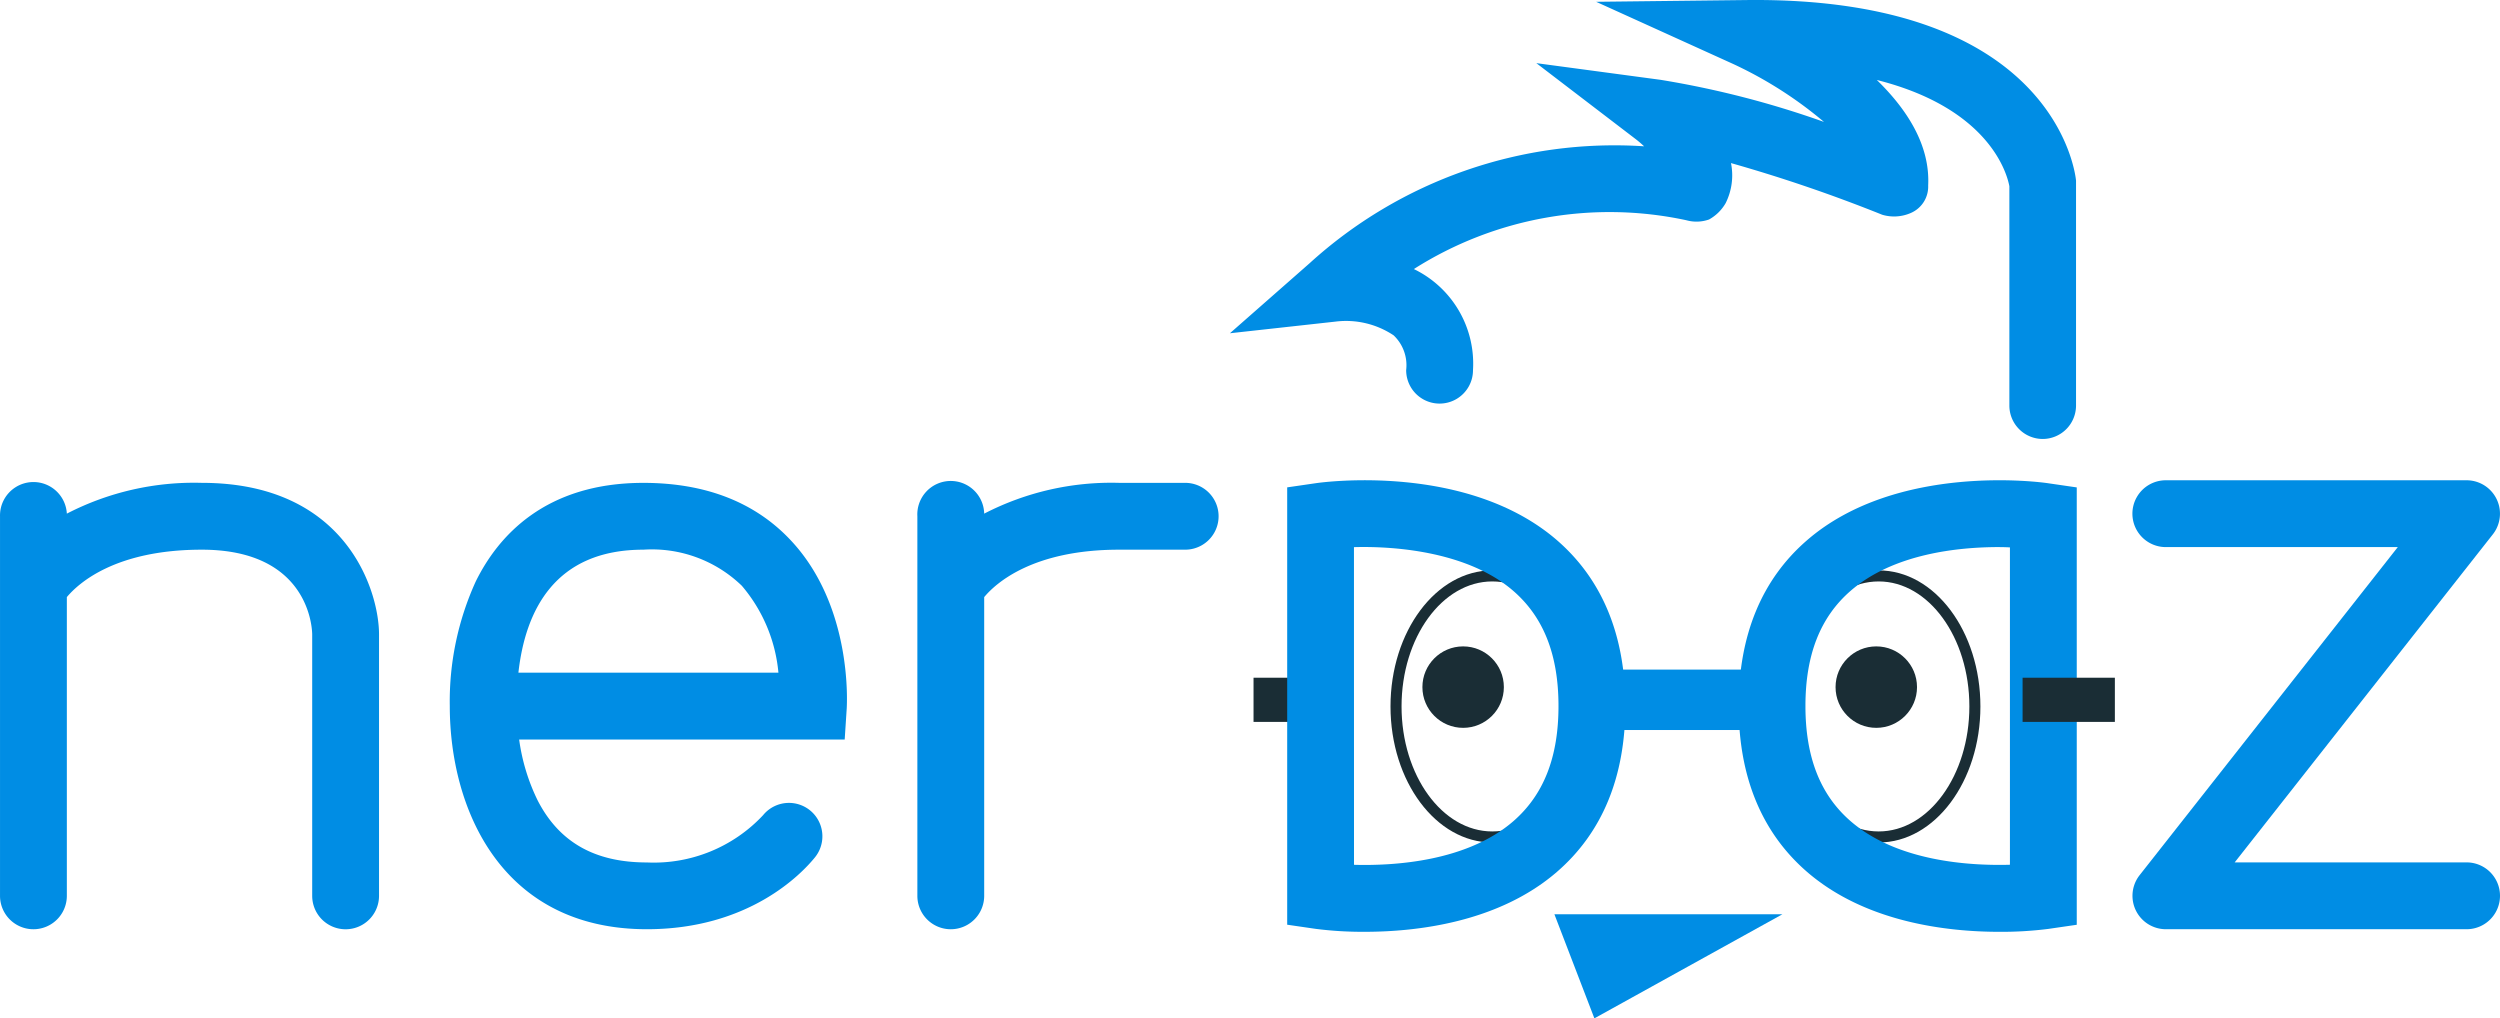 <svg xmlns="http://www.w3.org/2000/svg" width="165.496" height="67.413" viewBox="0 0 165.496 67.413"><defs><style>.a{fill:#008de4;}.b{fill:#1a2d35;}.c{fill:none;stroke:#008de4;stroke-width:4px;}</style></defs><g transform="translate(-2.916 -2.689)"><path class="a" d="M168.068,31.748a2.212,2.212,0,0,1-2.212-2.212V15.02c-.13-.719-1.225-5.135-8.775-7.037,1.988,1.936,3.536,4.308,3.4,6.987a1.9,1.9,0,0,1-1.141,1.814,2.755,2.755,0,0,1-1.9.121,100.3,100.3,0,0,0-10.012-3.42,4.118,4.118,0,0,1-.354,2.652,2.868,2.868,0,0,1-1.1,1.082,2.493,2.493,0,0,1-1.5.05A24.153,24.153,0,0,0,126.434,20.5a6.954,6.954,0,0,1,3.915,6.689,2.212,2.212,0,1,1-4.424.01v-.01a2.725,2.725,0,0,0-.829-2.3,5.678,5.678,0,0,0-3.851-.91l-6.987.771,5.273-4.634a29.992,29.992,0,0,1,22.144-7.742c-.174-.166-.357-.321-.534-.459l-6.6-5.046,8.237,1.106a61.89,61.89,0,0,1,10.806,2.785,26.79,26.79,0,0,0-6.022-3.841L138.5,2.808l9.954-.116c20.414-.227,21.769,11.455,21.815,11.953V29.533A2.212,2.212,0,0,1,168.068,31.748Z" transform="translate(-29.923 0)"/><g transform="translate(120.544 40.448)"><path class="b" d="M170.511,72.338c-3.714,0-6.736-4.041-6.736-9.007s3.022-9.005,6.736-9.005,6.736,4.039,6.736,9.005S174.225,72.338,170.511,72.338Zm0-17.281c-3.311,0-6.005,3.712-6.005,8.274s2.694,8.276,6.005,8.276,6.005-3.713,6.005-8.276S173.822,55.057,170.511,55.057Z" transform="translate(-163.775 -54.326)"/></g><g transform="translate(94.965 40.448)"><path class="b" d="M135.531,72.338c-3.714,0-6.736-4.041-6.736-9.007s3.022-9.005,6.736-9.005,6.736,4.039,6.736,9.005S139.245,72.338,135.531,72.338Zm0-17.281c-3.311,0-6.005,3.712-6.005,8.274s2.694,8.276,6.005,8.276,6.005-3.713,6.005-8.276S138.843,55.057,135.531,55.057Z" transform="translate(-128.795 -54.326)"/></g><path class="a" d="M16.283,46.368a18.331,18.331,0,0,0-8.942,2.038,2.214,2.214,0,0,0-4.424.174h0V73.706a2.212,2.212,0,0,0,4.424,0h0V53.931c.769-.918,3.213-3.139,8.934-3.139,7.225,0,7.308,5.386,7.308,5.616v17.3a2.212,2.212,0,0,0,4.424,0v-17.3C28.015,53.616,25.909,46.368,16.283,46.368Z" transform="translate(0 -11.715)"/><path class="a" d="M103.7,46.368H99.328a18.331,18.331,0,0,0-8.942,2.038,2.214,2.214,0,1,0-4.424.174h0V73.706a2.212,2.212,0,0,0,4.424,0V53.931c.766-.918,3.213-3.139,8.934-3.139h4.371a2.212,2.212,0,0,0,0-4.424Z" transform="translate(-22.318 -11.715)"/><path class="a" d="M56.679,75.95c-9.628,0-13.046-7.957-13.046-14.771a19.142,19.142,0,0,1,1.714-8.24c1.463-2.981,4.576-6.537,11.1-6.537,4.114,0,7.4,1.28,9.763,3.808,4.1,4.368,3.713,10.842,3.7,11.115l-.135,2.066H48.225a13.17,13.17,0,0,0,1.228,4.039c1.424,2.765,3.785,4.1,7.225,4.1A9.906,9.906,0,0,0,64.373,68.4,2.212,2.212,0,0,1,67.8,71.2C66.9,72.309,63.411,75.95,56.679,75.95Zm-8.5-16.985H65.388a10.31,10.31,0,0,0-2.422-5.751,8.563,8.563,0,0,0-6.517-2.389c-5.873,0-7.817,4.046-8.273,8.141Z" transform="translate(-10.942 -11.748)"/><g transform="translate(85.898 47.553)"><rect class="b" width="6.109" height="2.925"/></g><path class="a" d="M124.566,76.057a24.437,24.437,0,0,1-3.229-.194l-1.894-.276V46.636l1.894-.276c.407-.061,10-1.383,15.965,3.774,3,2.6,4.526,6.293,4.526,10.977s-1.523,8.378-4.526,10.977C133.416,75.449,127.989,76.057,124.566,76.057Zm-.7-4.435c2.643.073,7.465-.208,10.551-2.889,2.007-1.745,2.986-4.236,2.986-7.62s-.981-5.887-3-7.631c-2.92-2.524-7.612-2.97-10.54-2.889Z" transform="translate(-31.317 -11.684)"/><path class="a" d="M177.574,76.059c-3.423,0-8.848-.608-12.735-3.968-3-2.6-4.526-6.293-4.526-10.977s1.523-8.378,4.526-10.977C170.8,44.978,180.4,46.3,180.8,46.364l1.894.276V75.592l-1.894.276A24.585,24.585,0,0,1,177.574,76.059Zm-.034-25.469c-2.732,0-7,.448-9.821,2.9-2.007,1.745-2.986,4.236-2.986,7.62s.979,5.876,2.986,7.62c3.089,2.682,7.9,2.962,10.551,2.889V50.61C178.043,50.6,177.8,50.591,177.54,50.591Z" transform="translate(-42.3 -11.685)"/><path class="a" d="M218.082,75.887H198.174a2.212,2.212,0,0,1-1.737-3.578l17.091-21.718H198.172a2.212,2.212,0,0,1,0-4.424h19.91a2.213,2.213,0,0,1,1.739,3.578L202.73,71.463h15.352a2.212,2.212,0,0,1,0,4.424Z" transform="translate(-51.882 -11.685)"/><circle class="b" cx="2.696" cy="2.696" r="2.696" transform="translate(97.077 45.479)"/><circle class="b" cx="2.696" cy="2.696" r="2.696" transform="translate(124.427 45.479)"/><path class="a" d="M143.633,85.455l2.647,6.89,12.446-6.89Z" transform="translate(-37.818 -22.243)"/><line class="c" x2="9.164" transform="translate(109.316 49.015)"/><g transform="translate(136.808 47.553)"><rect class="b" width="6.109" height="2.925"/></g></g></svg>